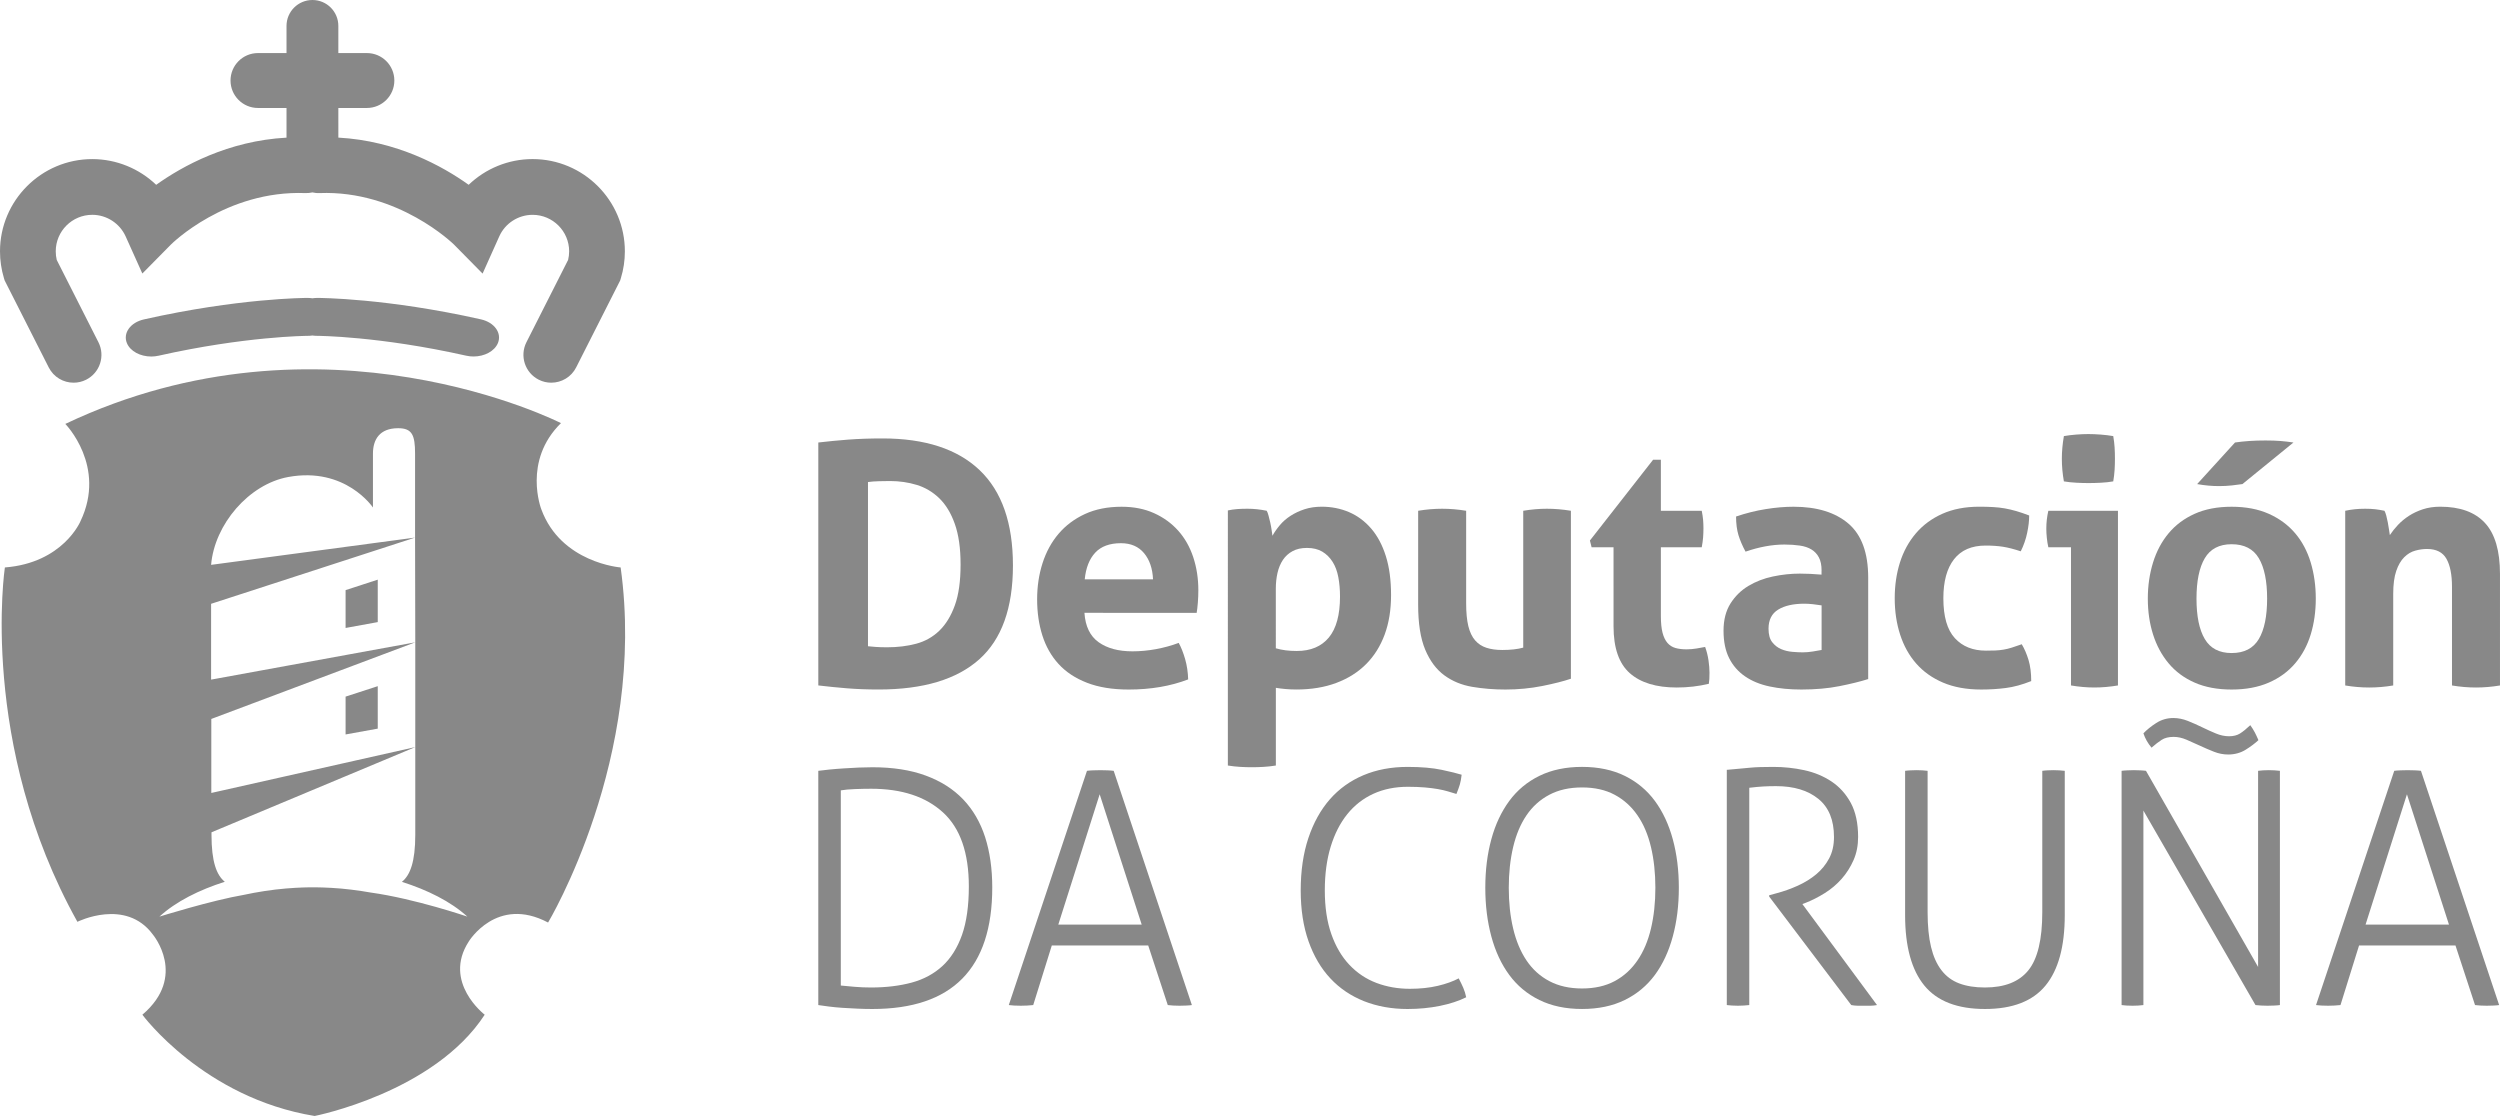 <?xml version="1.0" encoding="utf-8"?>
<!-- Generator: Adobe Illustrator 16.0.0, SVG Export Plug-In . SVG Version: 6.00 Build 0)  -->
<!DOCTYPE svg PUBLIC "-//W3C//DTD SVG 1.1//EN" "http://www.w3.org/Graphics/SVG/1.1/DTD/svg11.dtd">
<svg version="1.1" id="Layer_1" xmlns:x="http://ns.adobe.com/Extensibility/1.0/" xmlns:i="http://ns.adobe.com/AdobeIllustrator/10.0/" xmlns:graph="http://ns.adobe.com/Graphs/1.0/"
	 xmlns="http://www.w3.org/2000/svg" xmlns:xlink="http://www.w3.org/1999/xlink" x="0px" y="0px" width="143.249px"
	 height="63.944px" viewBox="0 0 143.249 63.944" enable-background="new 0 0 143.249 63.944" xml:space="preserve">
<g>
	<path fill="#888888" d="M46.889,25.355c0.542-0.063,1.11-0.119,1.704-0.165c0.593-0.045,1.252-0.068,1.975-0.068
		c2.439,0,4.295,0.607,5.567,1.82c1.271,1.213,1.906,3.034,1.906,5.46c0,2.439-0.645,4.233-1.936,5.383
		c-1.292,1.148-3.207,1.723-5.75,1.723c-0.659,0-1.266-0.023-1.82-0.068s-1.104-0.101-1.646-0.165V25.355z M49.736,37.03
		c0.116,0.014,0.263,0.027,0.445,0.039c0.181,0.014,0.399,0.02,0.659,0.02c0.593,0,1.145-0.067,1.654-0.203
		c0.511-0.136,0.952-0.384,1.327-0.745c0.374-0.361,0.671-0.845,0.89-1.452c0.221-0.606,0.33-1.388,0.33-2.343
		c0-0.929-0.109-1.704-0.33-2.324c-0.218-0.618-0.516-1.109-0.89-1.471c-0.375-0.362-0.805-0.617-1.288-0.765
		c-0.484-0.148-0.997-0.223-1.539-0.223c-0.182,0-0.391,0.002-0.63,0.01c-0.239,0.006-0.449,0.022-0.629,0.048V37.03z"/>
	<path fill="#888888" d="M62.138,35.114c0.05,0.774,0.323,1.336,0.812,1.684c0.491,0.35,1.136,0.523,1.937,0.523
		c0.439,0,0.887-0.041,1.346-0.125c0.458-0.085,0.893-0.204,1.307-0.359c0.142,0.259,0.264,0.568,0.368,0.93
		c0.103,0.362,0.162,0.749,0.173,1.162c-1.006,0.387-2.143,0.581-3.406,0.581c-0.93,0-1.728-0.129-2.391-0.388
		c-0.666-0.258-1.208-0.616-1.628-1.075c-0.418-0.457-0.728-1.003-0.929-1.636c-0.201-0.632-0.3-1.322-0.3-2.071
		c0-0.735,0.103-1.427,0.31-2.072c0.207-0.645,0.514-1.207,0.919-1.684c0.408-0.477,0.911-0.855,1.512-1.132
		c0.6-0.277,1.3-0.416,2.1-0.416c0.698,0,1.317,0.123,1.859,0.368c0.542,0.244,1.004,0.58,1.385,1.005
		c0.38,0.427,0.667,0.934,0.861,1.521c0.194,0.588,0.291,1.217,0.291,1.887c0,0.246-0.009,0.488-0.029,0.728
		c-0.019,0.237-0.042,0.429-0.067,0.57H62.138z M66.068,33.197c-0.027-0.62-0.197-1.12-0.513-1.5
		c-0.317-0.381-0.758-0.572-1.327-0.572c-0.645,0-1.137,0.182-1.472,0.542c-0.336,0.362-0.537,0.871-0.601,1.53H66.068z"/>
	<path fill="#888888" d="M70.355,29.248c0.18-0.039,0.357-0.065,0.532-0.078c0.175-0.012,0.371-0.02,0.59-0.02
		c0.362,0,0.73,0.039,1.104,0.116c0.039,0.064,0.075,0.158,0.106,0.281c0.031,0.123,0.064,0.255,0.098,0.396
		c0.031,0.143,0.058,0.282,0.077,0.417s0.035,0.249,0.049,0.339c0.115-0.207,0.257-0.41,0.426-0.61c0.167-0.2,0.37-0.377,0.61-0.532
		c0.238-0.154,0.506-0.281,0.803-0.378c0.296-0.097,0.625-0.145,0.987-0.145c0.555,0,1.074,0.103,1.56,0.309
		c0.483,0.207,0.906,0.521,1.268,0.939c0.361,0.419,0.642,0.946,0.842,1.579c0.2,0.631,0.3,1.381,0.3,2.245
		c0,0.839-0.122,1.591-0.367,2.256c-0.247,0.665-0.6,1.229-1.065,1.693c-0.464,0.466-1.033,0.823-1.704,1.075
		c-0.671,0.252-1.434,0.378-2.285,0.378c-0.22,0-0.436-0.01-0.649-0.029c-0.212-0.02-0.39-0.042-0.531-0.067v4.452
		c-0.245,0.04-0.482,0.065-0.707,0.078c-0.227,0.014-0.449,0.02-0.669,0.02c-0.219,0-0.441-0.006-0.667-0.02
		c-0.226-0.013-0.462-0.038-0.707-0.078V29.248z M73.105,37.147c0.348,0.104,0.748,0.154,1.199,0.154
		c0.801,0,1.414-0.258,1.84-0.773c0.426-0.517,0.638-1.298,0.638-2.344c0-0.4-0.032-0.771-0.097-1.112
		c-0.064-0.343-0.174-0.636-0.329-0.881s-0.351-0.439-0.589-0.582c-0.24-0.142-0.534-0.213-0.881-0.213
		c-0.324,0-0.598,0.062-0.823,0.185c-0.227,0.122-0.411,0.29-0.553,0.502c-0.142,0.214-0.245,0.462-0.31,0.747
		c-0.065,0.284-0.096,0.586-0.096,0.909V37.147z"/>
	<path fill="#888888" d="M81.261,29.267c0.463-0.078,0.921-0.116,1.374-0.116c0.452,0,0.91,0.039,1.375,0.116v5.305
		c0,0.529,0.042,0.965,0.125,1.307c0.085,0.342,0.214,0.613,0.388,0.813c0.175,0.2,0.39,0.343,0.648,0.425
		c0.258,0.085,0.561,0.127,0.91,0.127c0.478,0,0.878-0.045,1.2-0.135v-7.842c0.465-0.078,0.917-0.116,1.355-0.116
		c0.452,0,0.911,0.039,1.376,0.116v9.624c-0.415,0.142-0.96,0.28-1.637,0.416c-0.678,0.135-1.384,0.203-2.12,0.203
		c-0.659,0-1.292-0.052-1.899-0.154c-0.606-0.104-1.138-0.323-1.596-0.66c-0.459-0.335-0.824-0.825-1.096-1.471
		c-0.27-0.646-0.404-1.504-0.404-2.574V29.267z"/>
	<path fill="#888888" d="M92.456,31.358h-1.258l-0.097-0.386l3.62-4.628h0.446v2.924h2.342c0.039,0.193,0.064,0.367,0.078,0.522
		c0.012,0.154,0.02,0.317,0.02,0.484c0,0.181-0.008,0.355-0.02,0.523c-0.014,0.167-0.039,0.355-0.078,0.562h-2.342v3.93
		c0,0.4,0.032,0.724,0.096,0.968c0.064,0.246,0.158,0.439,0.281,0.582c0.122,0.141,0.274,0.238,0.455,0.29s0.394,0.078,0.639,0.078
		c0.194,0,0.385-0.017,0.572-0.048c0.186-0.033,0.351-0.062,0.493-0.089c0.09,0.245,0.153,0.501,0.193,0.767
		c0.038,0.264,0.057,0.499,0.057,0.705c0,0.143-0.002,0.262-0.008,0.358c-0.008,0.097-0.017,0.19-0.03,0.281
		c-0.594,0.143-1.206,0.213-1.839,0.213c-1.174,0-2.072-0.274-2.691-0.823c-0.619-0.548-0.93-1.442-0.93-2.681V31.358z"/>
	<path fill="#888888" d="M104.376,32.694c0-0.31-0.052-0.562-0.155-0.755c-0.104-0.194-0.245-0.346-0.426-0.455
		c-0.181-0.11-0.403-0.185-0.668-0.223c-0.265-0.039-0.559-0.059-0.881-0.059c-0.697,0-1.44,0.136-2.227,0.407
		c-0.181-0.335-0.316-0.652-0.406-0.948c-0.09-0.298-0.137-0.652-0.137-1.065c0.568-0.192,1.136-0.335,1.705-0.425
		c0.566-0.091,1.096-0.135,1.587-0.135c1.343,0,2.392,0.322,3.147,0.967c0.754,0.646,1.132,1.678,1.132,3.098v5.809
		c-0.451,0.143-1,0.277-1.646,0.406c-0.646,0.129-1.376,0.194-2.188,0.194c-0.659,0-1.263-0.058-1.812-0.175
		c-0.549-0.116-1.02-0.31-1.413-0.581c-0.394-0.271-0.696-0.619-0.91-1.045c-0.213-0.427-0.32-0.949-0.32-1.568
		c0-0.62,0.134-1.14,0.397-1.559c0.266-0.42,0.607-0.756,1.026-1.007c0.42-0.252,0.887-0.434,1.405-0.542
		c0.516-0.11,1.031-0.165,1.547-0.165c0.374,0,0.788,0.019,1.24,0.058V32.694z M104.376,34.688
		c-0.155-0.025-0.323-0.048-0.503-0.068c-0.182-0.019-0.344-0.028-0.485-0.028c-0.632,0-1.132,0.113-1.5,0.339
		s-0.552,0.59-0.552,1.094c0,0.335,0.071,0.594,0.213,0.774c0.143,0.181,0.312,0.312,0.514,0.397
		c0.199,0.084,0.412,0.135,0.639,0.154c0.226,0.02,0.423,0.029,0.591,0.029c0.193,0,0.387-0.017,0.581-0.049
		c0.193-0.032,0.36-0.062,0.503-0.087V34.688z"/>
	<path fill="#888888" d="M115.846,36.915c0.154,0.259,0.284,0.559,0.388,0.901c0.102,0.341,0.154,0.744,0.154,1.21
		c-0.516,0.206-1,0.338-1.453,0.396c-0.451,0.059-0.921,0.088-1.413,0.088c-0.839,0-1.567-0.133-2.188-0.397
		c-0.618-0.264-1.132-0.63-1.538-1.095c-0.407-0.463-0.713-1.016-0.919-1.654c-0.207-0.64-0.31-1.332-0.31-2.081
		c0-0.736,0.099-1.42,0.3-2.053c0.199-0.633,0.503-1.188,0.909-1.666c0.406-0.477,0.913-0.852,1.521-1.124
		c0.606-0.27,1.31-0.406,2.109-0.406c0.284,0,0.546,0.007,0.785,0.02c0.238,0.012,0.468,0.039,0.688,0.077
		c0.219,0.04,0.438,0.091,0.658,0.155c0.22,0.065,0.464,0.148,0.735,0.251c0,0.297-0.038,0.629-0.116,0.998
		c-0.076,0.367-0.201,0.72-0.367,1.055c-0.389-0.128-0.727-0.215-1.018-0.261c-0.29-0.045-0.622-0.068-0.997-0.068
		c-0.8,0-1.403,0.262-1.809,0.784c-0.408,0.522-0.611,1.268-0.611,2.237c0,1.045,0.219,1.807,0.659,2.285
		c0.438,0.477,1.031,0.715,1.78,0.715c0.194,0,0.371-0.002,0.533-0.009c0.161-0.006,0.318-0.023,0.473-0.049
		c0.156-0.025,0.314-0.064,0.475-0.115C115.437,37.058,115.627,36.992,115.846,36.915"/>
	<path fill="#888888" d="M118.667,31.358h-1.298c-0.038-0.167-0.067-0.345-0.086-0.533c-0.02-0.187-0.03-0.364-0.03-0.532
		c0-0.349,0.039-0.69,0.116-1.026h3.989v10.009c-0.465,0.079-0.917,0.117-1.355,0.117c-0.426,0-0.872-0.038-1.336-0.117V31.358z
		 M118.26,27.583c-0.078-0.439-0.117-0.871-0.117-1.298c0-0.412,0.039-0.844,0.117-1.297c0.22-0.039,0.454-0.067,0.707-0.087
		c0.252-0.019,0.48-0.029,0.687-0.029c0.22,0,0.458,0.01,0.718,0.029c0.258,0.02,0.496,0.049,0.716,0.087
		c0.038,0.22,0.064,0.436,0.078,0.648c0.013,0.214,0.019,0.431,0.019,0.649c0,0.207-0.006,0.42-0.019,0.639
		c-0.014,0.219-0.04,0.439-0.078,0.659c-0.22,0.039-0.455,0.065-0.706,0.077c-0.253,0.013-0.488,0.02-0.707,0.02
		c-0.207,0-0.439-0.006-0.697-0.02C118.719,27.647,118.479,27.621,118.26,27.583"/>
	<path fill="#888888" d="M127.87,39.51c-0.812,0-1.52-0.133-2.118-0.397c-0.602-0.265-1.098-0.632-1.491-1.104
		c-0.394-0.471-0.691-1.022-0.892-1.655c-0.2-0.632-0.3-1.317-0.3-2.053c0-0.736,0.1-1.425,0.3-2.071
		c0.2-0.646,0.498-1.204,0.892-1.674c0.394-0.472,0.89-0.844,1.491-1.115c0.599-0.27,1.307-0.405,2.118-0.405
		c0.815,0,1.524,0.135,2.131,0.405c0.606,0.271,1.11,0.643,1.511,1.115c0.399,0.47,0.696,1.028,0.891,1.674
		c0.193,0.646,0.29,1.335,0.29,2.071c0,0.735-0.097,1.421-0.29,2.053c-0.194,0.633-0.491,1.185-0.891,1.655
		c-0.4,0.472-0.904,0.839-1.511,1.104S128.686,39.51,127.87,39.51 M127.87,37.419c0.725,0,1.243-0.269,1.561-0.805
		c0.316-0.534,0.474-1.307,0.474-2.313s-0.157-1.777-0.474-2.313c-0.317-0.536-0.836-0.804-1.561-0.804
		c-0.709,0-1.222,0.269-1.538,0.804s-0.474,1.306-0.474,2.313s0.157,1.779,0.474,2.313C126.648,37.15,127.161,37.419,127.87,37.419
		 M128.065,25.355c0.516-0.077,1.096-0.116,1.741-0.116c0.337,0,0.623,0.01,0.863,0.029c0.238,0.019,0.486,0.048,0.745,0.087
		l-2.924,2.382c-0.169,0.025-0.368,0.052-0.601,0.077c-0.232,0.025-0.478,0.039-0.735,0.039c-0.413,0-0.833-0.039-1.259-0.115
		L128.065,25.355z"/>
	<path fill="#888888" d="M134.381,29.267c0.181-0.039,0.36-0.068,0.543-0.087c0.179-0.02,0.38-0.029,0.6-0.029
		c0.218,0,0.412,0.009,0.581,0.029c0.167,0.02,0.342,0.049,0.523,0.087c0.037,0.064,0.073,0.158,0.105,0.281
		s0.061,0.251,0.087,0.387c0.025,0.135,0.049,0.268,0.067,0.397c0.02,0.128,0.035,0.238,0.05,0.329
		c0.128-0.194,0.282-0.388,0.463-0.581c0.183-0.194,0.391-0.367,0.631-0.523c0.238-0.153,0.507-0.28,0.803-0.377
		c0.297-0.097,0.626-0.146,0.988-0.146c1.135,0,1.991,0.31,2.564,0.93c0.575,0.62,0.862,1.595,0.862,2.924v6.389
		c-0.466,0.079-0.924,0.117-1.375,0.117s-0.909-0.038-1.375-0.117v-5.653c0-0.697-0.106-1.231-0.318-1.606
		c-0.214-0.375-0.585-0.562-1.114-0.562c-0.22,0-0.445,0.032-0.678,0.097c-0.232,0.064-0.442,0.19-0.629,0.377
		c-0.188,0.188-0.34,0.448-0.455,0.784c-0.115,0.335-0.174,0.774-0.174,1.316v5.247c-0.466,0.079-0.924,0.117-1.376,0.117
		c-0.451,0-0.909-0.038-1.374-0.117V29.267z"/>
	<path fill="#888888" d="M46.889,44.168c0.174-0.025,0.39-0.05,0.644-0.074c0.256-0.024,0.526-0.048,0.813-0.065
		c0.285-0.02,0.571-0.034,0.858-0.048c0.286-0.012,0.548-0.018,0.784-0.018c1.17,0,2.187,0.157,3.052,0.476
		c0.865,0.317,1.58,0.772,2.146,1.362c0.566,0.592,0.986,1.314,1.261,2.166c0.272,0.853,0.409,1.812,0.409,2.884
		c0,4.643-2.29,6.964-6.869,6.964c-0.262,0-0.542-0.006-0.84-0.019c-0.299-0.013-0.588-0.028-0.868-0.047
		c-0.281-0.019-0.542-0.044-0.784-0.075c-0.243-0.031-0.446-0.06-0.607-0.084V44.168z M48.177,56.471
		c0.224,0.024,0.489,0.049,0.793,0.073c0.305,0.026,0.62,0.039,0.943,0.039c0.859,0,1.633-0.094,2.324-0.28
		c0.691-0.188,1.28-0.504,1.766-0.952c0.485-0.448,0.857-1.043,1.12-1.782c0.26-0.741,0.391-1.665,0.391-2.773
		c0-1.93-0.494-3.345-1.483-4.247c-0.989-0.902-2.362-1.354-4.117-1.354c-0.286,0-0.595,0.007-0.924,0.019
		c-0.331,0.013-0.601,0.037-0.812,0.074V56.471z"/>
	<path fill="#888888" d="M62.283,44.168c0.087-0.014,0.205-0.021,0.354-0.028c0.15-0.006,0.286-0.009,0.412-0.009
		c0.136,0,0.276,0.003,0.42,0.009c0.143,0.007,0.258,0.015,0.345,0.028l4.48,13.422c-0.075,0.013-0.18,0.021-0.316,0.028
		c-0.138,0.005-0.268,0.01-0.393,0.01c-0.112,0-0.231-0.005-0.355-0.01c-0.125-0.007-0.23-0.016-0.317-0.028l-1.121-3.415h-5.524
		l-1.065,3.415c-0.099,0.013-0.214,0.021-0.344,0.028c-0.131,0.005-0.253,0.01-0.365,0.01c-0.124,0-0.252-0.005-0.383-0.01
		c-0.13-0.007-0.234-0.016-0.308-0.028L62.283,44.168z M65.419,52.979l-2.408-7.467l-2.371,7.467H65.419z"/>
	<path fill="#888888" d="M83.583,56.06c0.099,0.188,0.186,0.367,0.262,0.542c0.074,0.174,0.13,0.354,0.167,0.541
		c-0.423,0.212-0.927,0.376-1.512,0.495c-0.583,0.117-1.201,0.177-1.847,0.177c-0.91,0-1.74-0.15-2.493-0.447
		c-0.753-0.301-1.397-0.734-1.932-1.308c-0.536-0.572-0.952-1.282-1.251-2.128c-0.298-0.847-0.447-1.816-0.447-2.912
		c0-1.121,0.146-2.119,0.438-2.997c0.293-0.877,0.704-1.618,1.231-2.222c0.53-0.604,1.171-1.063,1.923-1.381
		c0.753-0.318,1.596-0.477,2.531-0.477c0.783,0,1.436,0.057,1.96,0.168c0.522,0.113,0.901,0.205,1.138,0.28
		c-0.025,0.225-0.059,0.411-0.103,0.56c-0.044,0.149-0.11,0.33-0.196,0.542c-0.162-0.05-0.326-0.1-0.494-0.149
		c-0.167-0.049-0.357-0.094-0.57-0.131c-0.212-0.037-0.457-0.068-0.737-0.093c-0.28-0.024-0.607-0.038-0.979-0.038
		c-0.735,0-1.395,0.134-1.979,0.401c-0.586,0.269-1.083,0.657-1.494,1.167c-0.411,0.511-0.728,1.133-0.952,1.867
		c-0.224,0.734-0.336,1.567-0.336,2.502c0,0.958,0.124,1.791,0.373,2.501c0.25,0.71,0.594,1.298,1.037,1.765
		c0.441,0.467,0.958,0.812,1.549,1.036c0.591,0.223,1.229,0.336,1.914,0.336c0.584,0,1.117-0.056,1.596-0.168
		C82.858,56.377,83.258,56.233,83.583,56.06"/>
	<path fill="#888888" d="M90.651,57.814c-0.933,0-1.749-0.172-2.444-0.514c-0.698-0.341-1.273-0.821-1.727-1.437
		c-0.455-0.617-0.797-1.352-1.027-2.204c-0.23-0.852-0.346-1.782-0.346-2.791c0-1.008,0.115-1.935,0.346-2.78
		c0.23-0.848,0.573-1.577,1.027-2.194c0.454-0.616,1.028-1.096,1.727-1.438c0.695-0.342,1.512-0.514,2.444-0.514
		c0.934,0,1.748,0.172,2.446,0.514c0.697,0.342,1.272,0.821,1.728,1.438c0.453,0.617,0.795,1.347,1.025,2.194
		c0.231,0.846,0.347,1.772,0.347,2.78c0,1.009-0.115,1.939-0.347,2.791c-0.23,0.853-0.572,1.587-1.025,2.204
		c-0.455,0.615-1.03,1.096-1.728,1.437C92.399,57.643,91.585,57.814,90.651,57.814 M90.651,56.639c0.722,0,1.345-0.141,1.868-0.421
		c0.522-0.279,0.958-0.675,1.306-1.185c0.35-0.511,0.607-1.12,0.775-1.83c0.168-0.709,0.252-1.487,0.252-2.334
		c0-0.845-0.084-1.623-0.252-2.332c-0.168-0.71-0.426-1.316-0.775-1.821c-0.348-0.505-0.783-0.896-1.306-1.176
		c-0.523-0.28-1.146-0.42-1.868-0.42c-0.721,0-1.347,0.14-1.875,0.42c-0.529,0.279-0.966,0.671-1.308,1.176
		c-0.343,0.505-0.597,1.111-0.765,1.821c-0.167,0.709-0.251,1.487-0.251,2.332c0,0.847,0.083,1.625,0.251,2.334
		c0.168,0.71,0.422,1.319,0.765,1.83c0.342,0.51,0.778,0.905,1.308,1.185C89.305,56.498,89.931,56.639,90.651,56.639"/>
	<path fill="#888888" d="M98.946,44.111c0.272-0.025,0.513-0.047,0.719-0.065c0.206-0.018,0.404-0.037,0.598-0.056
		c0.191-0.019,0.395-0.031,0.606-0.037c0.211-0.006,0.459-0.01,0.746-0.01c0.598,0,1.187,0.062,1.764,0.187
		c0.579,0.125,1.1,0.34,1.56,0.645c0.461,0.306,0.831,0.716,1.111,1.231c0.278,0.517,0.419,1.168,0.419,1.952
		c0,0.484-0.086,0.927-0.261,1.325s-0.402,0.757-0.681,1.073c-0.281,0.317-0.604,0.592-0.972,0.821
		c-0.368,0.23-0.744,0.421-1.129,0.569l-0.15,0.057l4.276,5.786c-0.125,0.024-0.25,0.038-0.373,0.038h-0.373h-0.365
		c-0.118,0-0.239-0.014-0.365-0.038l-4.703-6.217v-0.074l0.411-0.112c0.423-0.111,0.833-0.258,1.231-0.438s0.749-0.398,1.055-0.653
		c0.305-0.255,0.551-0.557,0.737-0.905c0.186-0.348,0.28-0.759,0.28-1.231c0-0.972-0.298-1.699-0.896-2.185
		c-0.598-0.486-1.405-0.729-2.427-0.729c-0.261,0-0.503,0.007-0.728,0.019c-0.225,0.013-0.492,0.037-0.803,0.075V57.59
		c-0.088,0.013-0.193,0.022-0.318,0.027c-0.123,0.007-0.235,0.011-0.336,0.011c-0.111,0-0.223-0.004-0.335-0.011
		c-0.113-0.005-0.212-0.015-0.299-0.027V44.111z"/>
	<path fill="#888888" d="M109.163,44.168c0.087-0.014,0.193-0.021,0.318-0.028c0.122-0.006,0.235-0.01,0.335-0.01
		c0.113,0,0.223,0.004,0.336,0.01c0.112,0.007,0.211,0.015,0.299,0.028v8.102c0,0.784,0.065,1.447,0.196,1.989
		c0.131,0.541,0.328,0.986,0.597,1.334c0.268,0.349,0.606,0.601,1.018,0.756s0.902,0.234,1.476,0.234c1.131,0,1.962-0.33,2.491-0.99
		c0.529-0.659,0.793-1.768,0.793-3.323v-8.102c0.087-0.014,0.188-0.021,0.3-0.028c0.11-0.006,0.224-0.01,0.335-0.01
		c0.101,0,0.212,0.004,0.338,0.01c0.123,0.007,0.229,0.015,0.315,0.028v8.27c0,1.793-0.366,3.137-1.101,4.033
		c-0.734,0.896-1.892,1.344-3.472,1.344c-1.581,0-2.739-0.448-3.473-1.344c-0.734-0.896-1.102-2.24-1.102-4.033V44.168z"/>
	<path fill="#888888" d="M121.565,44.168c0.087-0.014,0.202-0.021,0.345-0.028c0.144-0.006,0.266-0.01,0.364-0.01
		c0.1,0,0.218,0.004,0.356,0.01c0.135,0.007,0.248,0.015,0.334,0.028l6.424,11.238V44.168c0.086-0.014,0.181-0.021,0.288-0.028
		c0.105-0.006,0.215-0.01,0.327-0.01c0.098,0,0.208,0.004,0.325,0.01c0.119,0.007,0.222,0.015,0.31,0.028V57.59
		c-0.074,0.013-0.185,0.021-0.327,0.028c-0.144,0.005-0.271,0.01-0.383,0.01c-0.1,0-0.218-0.005-0.354-0.01
		c-0.137-0.007-0.25-0.016-0.336-0.028l-6.422-11.145V57.59c-0.087,0.013-0.184,0.021-0.289,0.028
		c-0.106,0.005-0.216,0.01-0.327,0.01c-0.125,0-0.243-0.005-0.354-0.01c-0.111-0.007-0.206-0.016-0.28-0.028V44.168z"/>
	<path fill="#888888" d="M124.553,42.223c-0.287,0-0.518,0.058-0.691,0.17c-0.174,0.111-0.368,0.262-0.579,0.448
		c-0.211-0.25-0.366-0.523-0.466-0.821c0.187-0.199,0.43-0.396,0.729-0.589c0.298-0.193,0.628-0.289,0.989-0.289
		c0.272,0,0.55,0.056,0.83,0.167c0.28,0.113,0.555,0.234,0.822,0.365c0.267,0.13,0.528,0.248,0.784,0.354
		c0.254,0.106,0.507,0.159,0.755,0.159c0.25,0,0.458-0.053,0.627-0.159c0.167-0.105,0.362-0.263,0.588-0.476
		c0.099,0.137,0.186,0.277,0.262,0.42c0.073,0.145,0.142,0.29,0.204,0.438c-0.199,0.187-0.445,0.371-0.736,0.552
		c-0.293,0.18-0.627,0.271-1,0.271c-0.274,0-0.544-0.053-0.812-0.159c-0.267-0.105-0.535-0.221-0.801-0.345
		c-0.27-0.125-0.526-0.239-0.775-0.346C125.031,42.277,124.789,42.223,124.553,42.223"/>
	<path fill="#888888" d="M137.189,44.168c0.085-0.014,0.205-0.021,0.354-0.028c0.15-0.006,0.286-0.009,0.411-0.009
		c0.137,0,0.276,0.003,0.42,0.009c0.143,0.007,0.259,0.015,0.346,0.028l4.48,13.422c-0.075,0.013-0.181,0.021-0.317,0.028
		c-0.138,0.005-0.268,0.01-0.394,0.01c-0.11,0-0.229-0.005-0.354-0.01c-0.125-0.007-0.231-0.016-0.317-0.028l-1.12-3.415h-5.525
		l-1.064,3.415c-0.1,0.013-0.214,0.021-0.346,0.028c-0.131,0.005-0.251,0.01-0.364,0.01c-0.123,0-0.251-0.005-0.382-0.01
		c-0.13-0.007-0.234-0.016-0.309-0.028L137.189,44.168z M140.325,52.979l-2.408-7.467l-2.371,7.467H140.325z"/>
	<path fill="#888888" d="M0.266,16.068l2.526,4.985c0.282,0.556,0.843,0.876,1.426,0.875c0.243,0,0.489-0.055,0.72-0.172
		c0.787-0.399,1.101-1.359,0.702-2.146l-2.389-4.716c-0.038-0.16-0.057-0.324-0.057-0.493c0-1.154,0.938-2.092,2.093-2.092
		c0.822,0,1.573,0.486,1.913,1.238l0.956,2.126l1.637-1.659c0.03-0.031,3.141-3.125,7.71-2.95c0.137,0.006,0.27-0.012,0.399-0.039
		c0.13,0.028,0.264,0.046,0.4,0.039c4.519-0.178,7.684,2.923,7.711,2.95l1.639,1.663l0.955-2.131
		c0.336-0.751,1.087-1.236,1.911-1.236c1.154,0,2.094,0.938,2.094,2.092c0,0.167-0.021,0.332-0.059,0.49l-2.389,4.718
		c-0.397,0.787-0.083,1.748,0.704,2.146c0.23,0.118,0.477,0.173,0.72,0.172c0.583,0,1.145-0.32,1.425-0.875l2.522-4.981l0.04-0.132
		c0.152-0.494,0.229-1.013,0.229-1.539c0-2.915-2.373-5.286-5.288-5.286c-1.389,0-2.694,0.546-3.662,1.474
		c-1.506-1.077-4.128-2.521-7.467-2.704V6.187h1.636c0.869,0,1.573-0.704,1.573-1.573c0-0.869-0.704-1.573-1.573-1.573h-1.636V1.486
		C19.388,0.666,18.724,0,17.903,0s-1.486,0.666-1.486,1.486v1.555h-1.636c-0.868,0-1.572,0.704-1.572,1.573
		c0,0.869,0.704,1.573,1.572,1.573h1.636v1.7c-3.344,0.182-5.961,1.626-7.468,2.703C7.981,9.664,6.675,9.116,5.287,9.116
		C2.372,9.116,0,11.487,0,14.402c0,0.521,0.077,1.038,0.225,1.532L0.266,16.068z"/>
	<path fill="#888888" d="M18.179,17.071c-0.095,0-0.186,0.008-0.276,0.021c-0.091-0.013-0.182-0.021-0.275-0.021
		c-0.162,0-3.98,0.014-9.382,1.231c-0.772,0.174-1.209,0.78-0.976,1.355c0.191,0.47,0.771,0.772,1.398,0.772
		c0.14,0,0.284-0.017,0.423-0.048c4.934-1.111,8.469-1.137,8.537-1.137c0.093,0,0.184-0.007,0.273-0.02
		c0.09,0.013,0.182,0.02,0.277,0.02c0.034,0,3.541,0.014,8.533,1.136c0.141,0.032,0.284,0.047,0.423,0.047
		c0.627,0,1.206-0.304,1.398-0.773c0.233-0.575-0.204-1.182-0.975-1.355C22.155,17.084,18.337,17.071,18.179,17.071"/>
	<path fill="#888888" d="M35.563,32.515c0,0-3.42-0.261-4.546-3.333c0,0-1.082-2.772,1.126-4.937c0,0-13.637-6.97-28.401,0.045
		c0,0,2.383,2.424,0.866,5.583c0,0-0.995,2.381-4.329,2.642c0,0-1.515,10.131,4.156,20.304c0,0,2.77-1.386,4.328,0.736
		c0,0,1.993,2.38-0.605,4.588c0,0,3.509,4.764,9.871,5.802c0,0,6.84-1.34,9.744-5.802c0,0-2.428-1.859-0.912-4.197
		c0,0,1.603-2.643,4.544-1.085C31.405,52.86,37.077,43.424,35.563,32.515 M21.233,51.141c-0.675-0.122-1.538-0.229-2.234-0.266
		c-0.695-0.041-1.221-0.031-1.22-0.033c0,0.002-0.616,0.001-1.396,0.068c-0.779,0.063-1.717,0.213-2.368,0.356
		c-1.918,0.329-4.88,1.256-4.88,1.256c0.953-0.873,2.292-1.535,3.744-1.996c0-0.002,0.001-0.002,0.001-0.002
		c-0.472-0.382-0.761-1.147-0.761-2.691V47.69l11.677-4.883l-11.688,2.629v-4.241l11.688-4.391l-11.7,2.138v-4.344l11.688-3.795
		l-11.688,1.563c0.197-2.325,2.167-4.622,4.42-5.034c3.285-0.602,4.854,1.748,4.854,1.748V25.99c0-0.803,0.378-1.454,1.445-1.454
		c0.797,0,0.968,0.392,0.968,1.454v1.526v3.079v0.208l0.012,6.001v6.003v5.025c0,1.552-0.292,2.317-0.767,2.698
		c0,0,0.001,0,0.002,0.001c1.453,0.46,2.792,1.12,3.748,1.99C26.78,52.522,23.797,51.499,21.233,51.141"/>
	<polygon fill="#888888" points="21.645,35.646 19.802,35.982 19.802,33.814 21.645,33.214 	"/>
	<polygon fill="#888888" points="21.645,41.75 19.802,42.084 19.802,39.916 21.645,39.317 	"/>
</g>
</svg>
